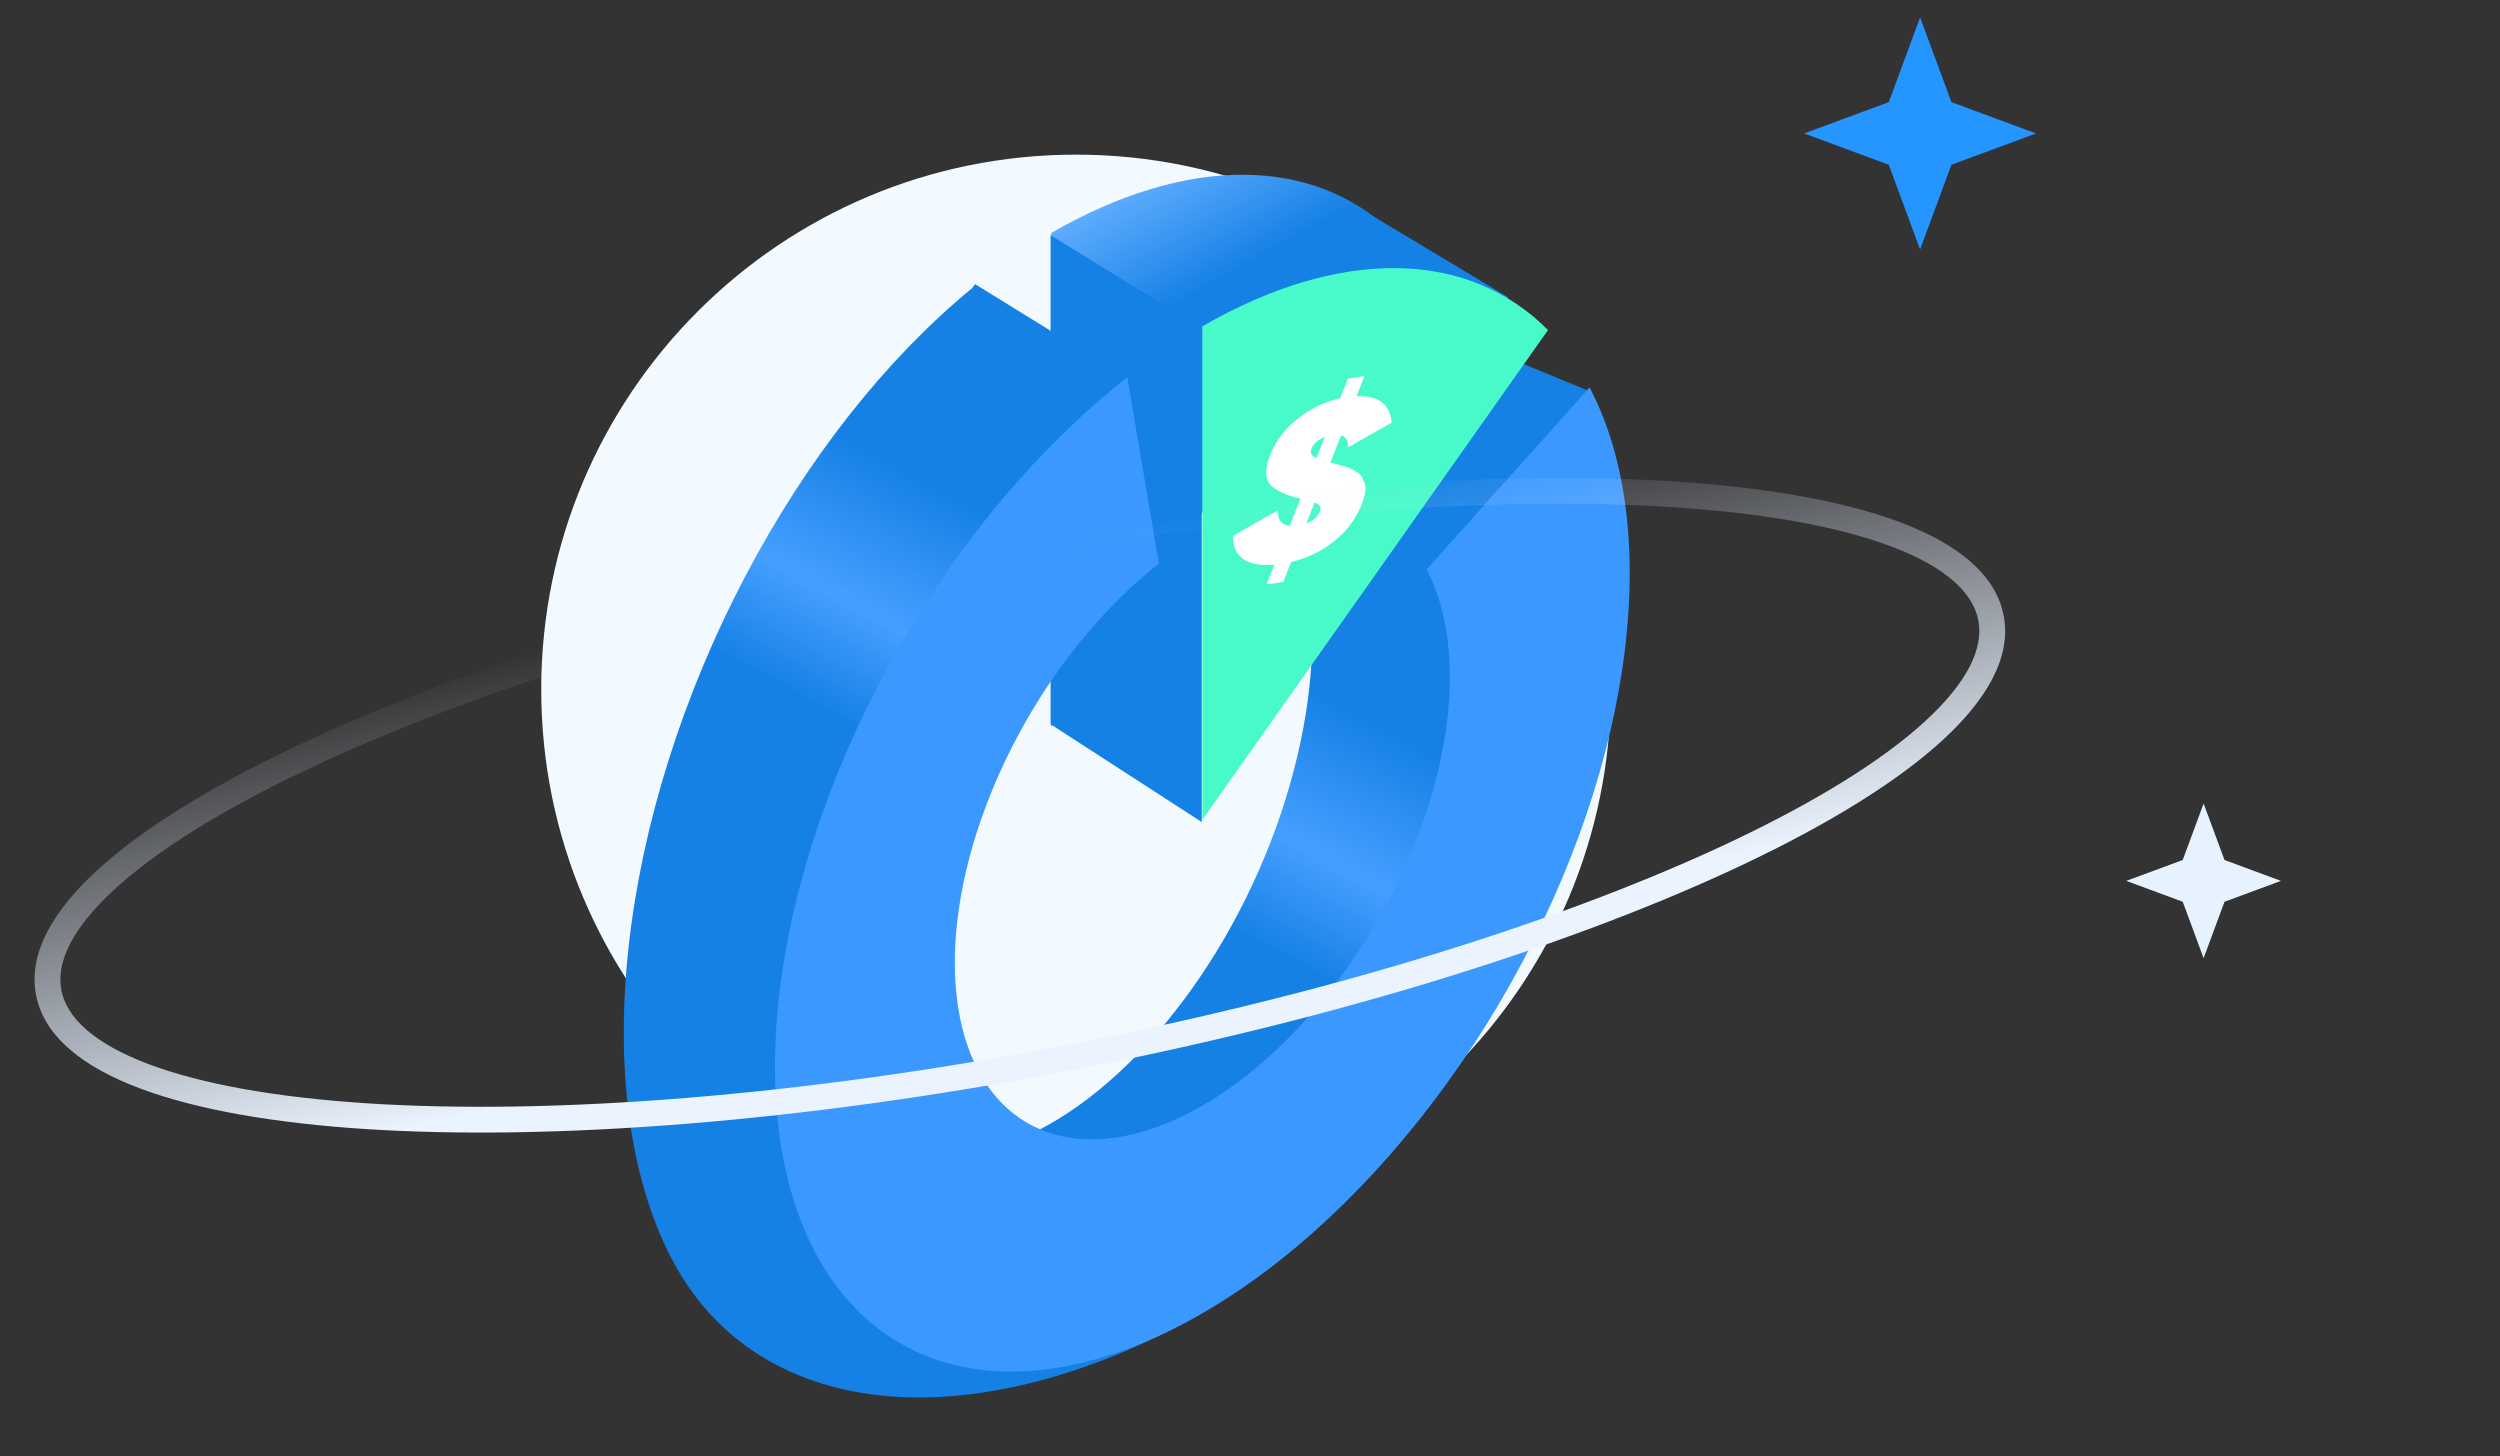 <svg width="194" height="113" viewBox="0 0 194 113" fill="none" xmlns="http://www.w3.org/2000/svg">
<rect x="0" y="0" width="194" height="113" fill="#333333" stroke="none"/>
<path d="M125 53.5C125 76.42 106.42 95 83.5 95C60.58 95 42 76.42 42 53.5C42 30.58 60.58 12 83.5 12C106.42 12 125 30.58 125 53.5Z" fill="#F2F9FF"/>
<path fill-rule="evenodd" clip-rule="evenodd" d="M75.662 22.047L87.392 29.292L77.732 43.782L61.569 76.741C61.904 79.194 62.553 81.4 63.505 83.27C65.424 87.041 68.477 89.258 72.235 89.61C75.993 89.962 80.267 88.431 84.457 85.232C88.648 82.033 92.544 77.327 95.6 71.774C98.655 66.221 100.716 60.1 101.494 54.27C102.271 48.44 101.726 43.194 99.935 39.269L111.62 25.467C114.551 31.89 115.443 40.474 114.171 50.013C114.17 50.022 114.169 50.031 114.168 50.04L121.547 55.485L112.232 74.142L108.048 71.496C106.987 73.927 105.81 76.322 104.527 78.654C102.599 82.157 101.451 85.664 100.374 88.95C98.658 94.19 97.125 98.871 92.911 102.087C84.976 106.572 76.058 109.099 68.416 108.297C60.775 107.495 55.15 103.637 52.01 97.466C48.869 91.296 47.741 82.892 48.784 73.435C49.827 63.978 52.988 53.942 57.824 44.737C62.59 35.664 68.747 27.847 75.453 22.348L75.662 22.047Z" fill="url(#paint0_linear_601_12987)"/>
<path fill-rule="evenodd" clip-rule="evenodd" d="M96.623 13.561C91.961 13.511 86.803 15.059 81.571 18.08L81.571 18.249L81.526 18.252L81.571 18.279L81.571 56.375L104.145 24.392L117.061 23.082L106.711 16.872L106.696 16.873C103.889 14.732 100.47 13.602 96.623 13.561Z" fill="url(#paint1_linear_601_12987)"/>
<path d="M111.542 25.497L123.272 30.327L111.542 43.437L99.812 39.297L111.542 25.497Z" fill="#1681E5"/>
<path d="M93.257 25.497L81.527 18.252V56.202L93.257 63.792V25.497Z" fill="#1681E5"/>
<path d="M123.35 30.066C126.282 35.621 127.174 43.232 125.902 51.83C124.63 60.427 121.257 69.58 116.257 78.004C111.257 86.427 104.881 93.699 98.025 98.797C91.168 103.895 84.174 106.564 78.025 106.429C71.876 106.295 66.881 103.363 63.74 98.046C60.6 92.73 59.472 85.294 60.515 76.784C61.557 68.274 64.719 59.116 69.554 50.597C74.39 42.077 80.658 34.623 87.478 29.281L89.929 43.733C85.979 46.826 82.349 51.143 79.549 56.077C76.748 61.011 74.917 66.315 74.313 71.243C73.71 76.172 74.363 80.478 76.182 83.557C78 86.636 80.893 88.334 84.454 88.412C88.015 88.49 92.066 86.944 96.037 83.992C100.008 81.039 103.7 76.828 106.596 71.95C109.491 67.071 111.445 61.771 112.181 56.791C112.918 51.812 112.401 47.405 110.704 44.187L123.35 30.066Z" fill="#3A98FF"/>
<path d="M93.3 25.324C98.532 22.303 103.69 20.755 108.352 20.805C113.015 20.855 117.049 22.503 120.125 25.614L93.3 63.619L93.3 25.324Z" fill="#48FAC9"/>
<path d="M105.656 39.16C105.222 40.26 104.522 41.199 103.556 41.977C102.59 42.755 101.468 43.301 100.19 43.613L99.58 45.157L98.291 45.349L98.894 43.822C97.842 43.912 97.034 43.765 96.469 43.381C95.921 42.984 95.662 42.382 95.692 41.576L99.154 39.608C99.133 40.335 99.443 40.734 100.085 40.806L100.919 38.694L100.774 38.666C99.876 38.454 99.183 38.145 98.697 37.738C98.162 37.25 98.119 36.438 98.567 35.302C99.011 34.178 99.73 33.236 100.723 32.476C101.742 31.679 102.833 31.155 103.995 30.904L104.597 29.378L105.886 29.187L105.269 30.748C106.962 30.675 107.87 31.358 107.995 32.799L104.601 34.723C104.637 34.194 104.458 33.887 104.064 33.8L103.237 35.894L103.256 35.892L103.694 36.01L104.181 36.138C104.337 36.182 104.484 36.232 104.624 36.29C104.839 36.358 105.096 36.498 105.393 36.71C105.461 36.744 105.51 36.782 105.54 36.822C105.583 36.86 105.617 36.905 105.643 36.957C105.685 36.995 105.709 37.036 105.715 37.08C105.738 37.109 105.758 37.162 105.774 37.238C105.807 37.3 105.833 37.352 105.851 37.393C106.044 37.755 105.979 38.343 105.656 39.16ZM101.763 34.844C101.642 35.151 101.776 35.382 102.166 35.536L102.804 33.921C102.278 34.11 101.932 34.418 101.763 34.844ZM102.011 39L101.381 40.597C101.918 40.405 102.269 40.103 102.432 39.689C102.558 39.369 102.418 39.14 102.011 39Z" fill="white"/>
<path d="M149 1.355L151.431 7.925L158 10.355L151.431 12.786L149 19.355L146.569 12.786L140 10.355L146.569 7.925L149 1.355Z" fill="#2595FF"/>
<path d="M171 62.355L172.621 66.735L177 68.356L172.621 69.976L171 74.356L169.379 69.976L165 68.356L169.379 66.735L171 62.355Z" fill="#E6F3FF"/>
<path fill-rule="evenodd" clip-rule="evenodd" d="M8.906 68.993C5.6 72.022 4.344 74.673 4.762 76.836C5.179 78.999 7.331 80.992 11.526 82.574C15.66 84.133 21.474 85.17 28.589 85.624C42.804 86.532 61.979 85.103 82.731 81.099C103.482 77.096 121.814 71.291 134.671 65.16C141.106 62.091 146.117 58.966 149.374 55.982C152.68 52.952 153.936 50.302 153.519 48.139C153.102 45.976 150.95 43.983 146.754 42.401C142.621 40.842 136.807 39.805 129.692 39.35C115.477 38.442 96.302 39.872 75.55 43.875C54.798 47.879 36.467 53.684 23.61 59.815C17.174 62.883 12.163 66.009 8.906 68.993ZM22.749 58.009C35.799 51.787 54.302 45.937 75.171 41.911C96.04 37.886 115.391 36.433 129.819 37.355C137.026 37.815 143.062 38.871 147.46 40.529C151.796 42.164 154.856 44.512 155.483 47.76C156.109 51.008 154.142 54.326 150.725 57.456C147.26 60.631 142.049 63.857 135.531 66.965C122.481 73.188 103.978 79.037 83.11 83.063C62.241 87.089 42.89 88.542 28.461 87.62C21.255 87.16 15.218 86.104 10.82 84.445C6.485 82.81 3.424 80.463 2.798 77.215C2.171 73.967 4.139 70.649 7.555 67.519C11.02 64.343 16.231 61.117 22.749 58.009Z" fill="url(#paint2_linear_601_12987)"/>
<defs>
<linearGradient id="paint0_linear_601_12987" x1="101.439" y1="33.504" x2="71.194" y2="89.686" gradientUnits="userSpaceOnUse">
<stop offset="0.274" stop-color="#1681E5"/>
<stop offset="0.446" stop-color="#459FFF"/>
<stop offset="0.576" stop-color="#1681E5"/>
<stop offset="0.862" stop-color="#1681E5"/>
</linearGradient>
<linearGradient id="paint1_linear_601_12987" x1="99.294" y1="7.847" x2="109.253" y2="25.605" gradientUnits="userSpaceOnUse">
<stop stop-color="#60ADFE"/>
<stop offset="0.482" stop-color="#1681E5"/>
</linearGradient>
<linearGradient id="paint2_linear_601_12987" x1="48.5" y1="84.041" x2="41.595" y2="50.424" gradientUnits="userSpaceOnUse">
<stop stop-color="#EAF3FE"/>
<stop offset="1" stop-color="#E3EDFF" stop-opacity="0"/>
</linearGradient>
</defs>
</svg>
